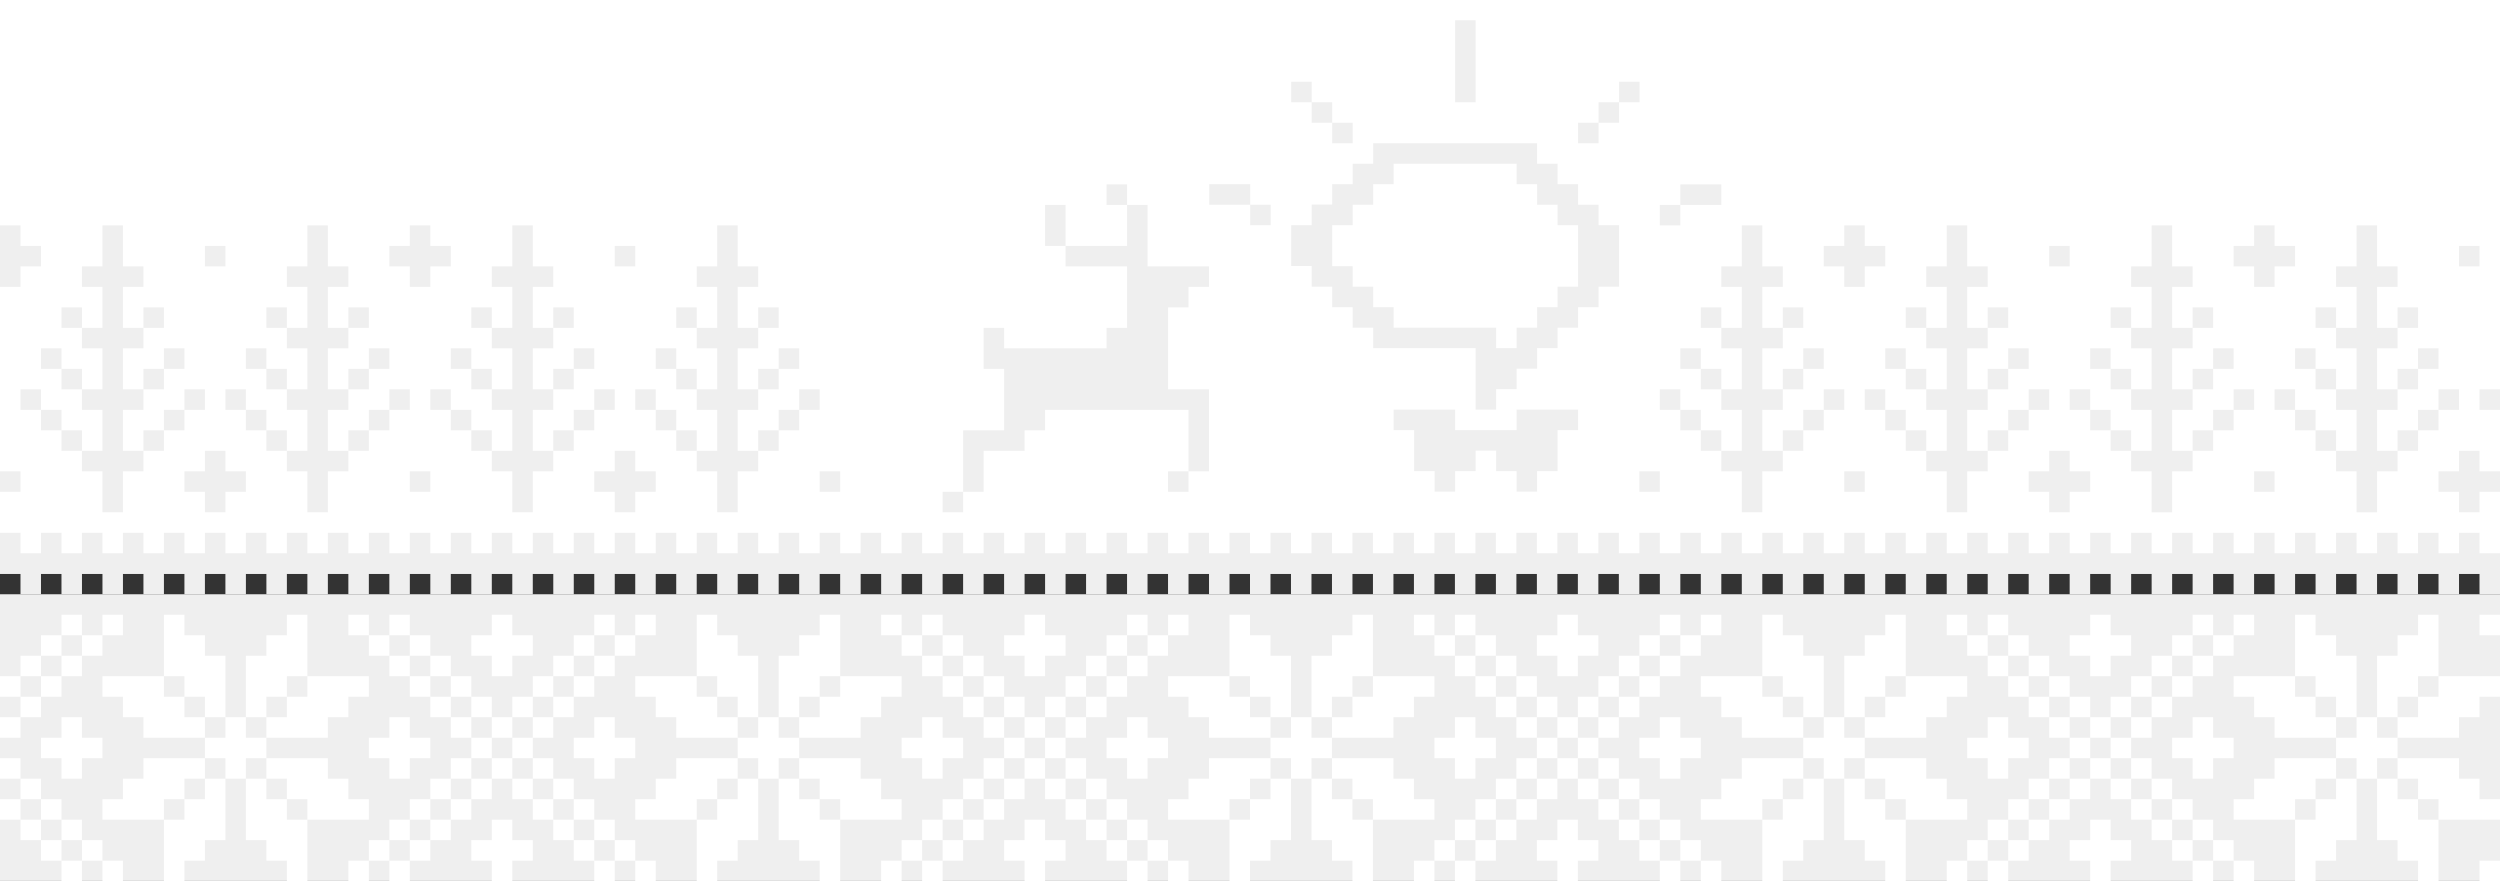 <svg id="Layer_1" data-name="Layer 1" xmlns="http://www.w3.org/2000/svg" viewBox="0 0 1220 430">
  <rect x="0" y="0" width="1220" height="430" fill="#333333" stroke="none"/>
  <rect y="290" width="1220" height="139.89" style="fill: #efefef"/>
  <g id="Layer1_0_FILL" data-name="Layer1 0 FILL">
    <path d="M1220,280V0H0V280Z" transform="translate(0 0)" style="fill: #fff"/>
  </g>
  <g id="Layer0_0_FILL" data-name="Layer0 0 FILL">
    <path d="M750.1,79.9v-10h-80v10h-10v10h-10v9.9h-10v10.1h-10v19.9h10v10.1h10v10h10v10h10v10h50v30h10v-10h10v-10h10v-10h10v-10h10v-10h10v-10h10v-30h-10v-10h-10v-10h-10v-10h-10m-10,0v10h10v10h10v10h10v30h-10v10h-10v10h-10v10h-10v-10h-50v-10h-10v-10h-10v-10h-9.9v-.1h-.1V109.9h10v-10h10v-10h10v-10h60m30,130v-10h-30v10h-30v-10h-30v10h10v20h10v10h10v-10h10v-10h10v10h10v10h10v-10h10v-20h10m-150-110h-10v10h10v-10m-10-10h-20v10h20v-10M1180,200v10h10V200h-10m0,20V210h-10v10h10m-50-10v10h10V210h-10m0,0V200h-10v10h10m-10-20h-10v10h10V190m10-20h-10v10h10V170m60,0h-10v10h10V170m10,20h-10v10h10V190m-30-10v10h10V180h-10m-30,10V180h-10v10h10m0-30V150h-10v10h10m30-10v10h10V150h-10m-20-20h-10v10h10v20h-10v10h10v20h-10v10h10v20h-10v10h10v20h10V230h10V220h-10V200h10V190h-10V170h10V160h-10V140h10V130h-10V110h-10v20M410,240V230H400v10h10m390-10v10h10V230H800m20-130H810v10h10V100m20-10H820v10h20V90m380,150V230h-10V220h-10v10h-10v10h10v10h10V240h10m-110-10h-10v10h10V230m0-120h-10v10h-10v10h10v10h10V130h10V120h-10V110m110,80h-10v10h10V190m-10-60V120h-10v10h10m-180,80V200h-10v10h10m10,10V210h-10v10h10m40,0V210h-10v10h10m10-20h-10v10h10V200m10-10h-10v10h10V190m-30-10v10h10V180h-10m10-20V150h-10v10h10m10,10h-10v10h10V170m-70,20h-10v10h10V190m10-10v10h10V180h-10m0-10h-10v10h10V170m10-10V150h-10v10h10m0-30v10h10v20h-10v10h10v20h-10v10h10v20h-10v10h10v20h10V230h10V220h-10V200h10V190h-10V170h10V160h-10V140h10V130h-10V110h-10v20h-10M900,230v10h10V230H900M890,120v10h10v10h10V130h10V120H910V110H900v10H890m130,120V230h-10V220h-10v10H990v10h10v10h10V240h10m-10-110V120h-10v10h10M830,210V200H820v10h10m10,10V210H830v10h10m40,0V210H870v10h10m10-20H880v10h10V200m10-10H890v10h10V190m-30-10v10h10V180H870m20-10H880v10h10V170m-10-10V150H870v10h10m-60,30H810v10h10V190m10-10v10h10V180H830m0-10H820v10h10V170m10-10V150H830v10h10m30-20V130H860V110H850v20H840v10h10v20H840v10h10v20H840v10h10v20H840v10h10v20h10V230h10V220H860V200h10V190H860V170h10V160H860V140h10m60,60H920v10h10V200m10,20V210H930v10h10m-20-30H910v10h10V190m10-10v10h10V180H930m0-10H920v10h10V170m0-20v10h10V150H930m20-20H940v10h10v20H940v10h10v20H940v10h10v20H940v10h10v20h10V230h10V220H960V200h10V190H960V170h10V160H960V140h10V130H960V110H950v20m30,90V210H970v10h10m10-20H980v10h10V200m10-10H990v10h10V190m-10-20H980v10h10V170m-10,20V180H970v10h10m0-30V150H970v10h10M210,240V230H200v10h10m90-10H290v10h10v10h10V240h10V230H310V220H300v10m10-100V120H300v10h10m-90,0V120H210V110H200v10H190v10h10v10h10V130h10m100,60H310v10h10V190m10,20v10h10V210H330m0,0V200H320v10h10m40,0v10h10V210H370m20,0V200H380v10h10m0-40H380v10h10V170m10,20H390v10h10V190m-30-10v10h10V180H370m0-30v10h10V150H370m-40,30V170H320v10h10m10,0H330v10h10V180m-10-30v10h10V150H330m40-10V130H360V110H350v20H340v10h10v20H340v10h10v20H340v10h10v20H340v10h10v20h10V230h10V220H360V200h10V190H360V170h10V160H360V140h10m200,90v10h10V230H570M470,240H460v10h10V240m50-140H510v20h10V100m40,30V100H550v20H520v10h30v30H540v10H490V160H480v20h10v30H470v30h10V220h20V210h10V200h70v30h10V190H570V150h10V140h10V130H560M550,90H540v10h10V90m90.1-50.1h-10v10h10v-10m10,20v-10h-10v10h10m10,0h-10v10h10v-10m60-50h-10v40h10V9.9m50,50v10h10v-10h-10m20,0v-10h-10v10h10m10-20h-10v10h10v-10M230,210v10h10V210H230m0,0V200H220v10h10m50,0H270v10h10V210m10,0V200H280v10h10m10-20H290v10h10V190m-20-20v10h10V170H280m0,10H270v10h10V180m-10-30v10h10V150H270m-40,30V170H220v10h10m0,0v10h10V180H230m-10,10H210v10h10V190m10-40v10h10V150H230m10-20v10h10v20H240v10h10v20H240v10h10v20H240v10h10v20h10V230h10V220H260V200h10V190H260V170h10V160H260V140h10V130H260V110H250v20H240M30,210V200H20v10H30m10,0H30v10H40V210m40,0H70v10H80V210m10,0V200H80v10H90m10-20H90v10h10V190M80,170v10H90V170H80M70,180v10H80V180H70m10-30H70v10H80V150M30,180V170H20v10H30m10,0H30v10H40V180M20,190H10v10H20V190m10-40v10H40V150H30m30-20V110H50v20H40v10H50v20H40v10H50v20H40v10H50v20H40v10H50v20H60V230H70V220H60V200H70V190H60V170H70V160H60V140H70V130H60M10,230H0v10H10V230m90,0H90v10h10v10h10V240h10V230H110V220H100v10m0-110v10h10V120H100m70,90v10h10V210H170m20,0V200H180v10h10m-60,0v10h10V210H130m0,0V200H120v10h10m10-30H130v10h10V180m-10-30v10h10V150H130m-10,40H110v10h10V190m0-20v10h10V170H120m70,0H180v10h10V170m10,20H190v10h10V190m-30-10v10h10V180H170m0-30v10h10V150H170m0-10V130H160V110H150v20H140v10h10v20H140v10h10v20H140v10h10v20H140v10h10v20h10V230h10V220H160V200h10V190H160V170h10V160H160V140h10M10,110H0v30H10V130H20V120H10V110M1080,260v10h-10V260h-10v10h-10V260h-10v10h-10V260h-10v10h-10V260h-10v10H990V260H980v10H970V260H960v10H950V260H940v10H930V260H920v10H910V260H900v10H890V260H880v10H870V260H860v10H850V260H840v10H830V260H820v10H810V260H800v10H790V260H780v10H770V260H760v10H750V260H740v10H730V260H720v10H710V260H700v10H690V260H680v10H670V260H660v10H650V260H640v10H630V260H620v10H610V260H600v10H590V260H580v10H570V260H560v10H550V260H540v10H530V260H520v10H510V260H500v10H490V260H480v10H470V260H460v10H450V260H440v10H430V260H420v10H410V260H400v10H390V260H380v10H370V260H360v10H350V260H340v10H330V260H320v10H310V260H300v10H290V260H280v10H270V260H260v10H250V260H240v10H230V260H220v10H210V260H200v10H190V260H180v10H170V260H160v10H150V260H140v10H130V260H120v10H110V260H100v10H90V260H80v10H70V260H60v10H50V260H40v10H30V260H20v10H10V260H0v20H10v10H20V280H30v10H40V280H50v10H60V280H70v10H80V280H90v10h10V280h10v10h10V280h10v10h10V280h10v10h10V280h10v10h10V280h10v10h10V280h10v10h10V280h10v10h10V280h10v10h10V280h10v10h10V280h10v10h10V280h10v10h10V280h10v10h10V280h10v10h10V280h10v10h10V280h10v10h10V280h10v10h10V280h10v10h10V280h10v10h10V280h10v10h10V280h10v10h10V280h10v10h10V280h10v10h10V280h10v10h10V280h10v10h10V280h10v10h10V280h10v10h10V280h10v10h10V280h10v10h10V280h10v10h10V280h10v10h10V280h10v10h10V280h10v10h10V280h10v10h10V280h10v10h10V280h10v10h10V280h10v10h10V280h10v10h10V280h10v10h10V280h10v10h10V280h10v10h10V280h10v10h10V280h10v10h10V280h10v10h10V280h10v10h10V280h10v10h10V280h10v10h10V280h10v10h10V280h10v10h10V280h10v10h10V280h10v10h10V280h10v10h10V280h10v10h10V280h10v10h10V280h10v10h10V280h10v10h10V280h10v10h10V270h-10V260h-10v10h-10V260h-10v10h-10V260h-10v10h-10V260h-10v10h-10V260h-10v10h-10V260h-10v10h-10V260Z" transform="translate(0 0)" style="fill: #efefef"/>
    <path d="M1040,420V410h-10V400h-10v10h-10v10h10v10h10V420h10m180,10V420h-10v10h10m-10-130v10h10V300h-10m-130,70h10V360h-10V350h-10v10h-10v10h10v10h10V370M980,410v10h10V410H980m20,0V400H990v10h10m80,10h-10v10h10V420m-20-10V400h-10v10h10m10,0h-10v10h10V410m10,0V400h-10v10h10m10,0h-10v10h10V410m10,20V420h-10v10h10M960,420H950v10h10V420m10,0v10h10V420H970m0,0V410H960v10h10m0-20v10h10V400H970m0-80V310H960v10h10m-10-10V300H950v10h10m110,80h-10v10h10V390m10-70h-10v10h10V320m-10,10h-10v10h10V330m0-20h-10v10h10V310m10,0V300h-10v10h10m10,0h-10v10h10V310m10,0V300h-10v10h10m-50,30v10h10V340h-10m-40,0v10h10V340h-10m40,40v10h10V380h-10m0,10h-10v10h10V390m-20-10v10h10V380h-10m0-30h-10v10h10V350m0,20h-10v10h10V370m10,0V360h-10v10h10m10-20h-10v10h10V350m0,20h-10v10h10V370m-40,10v10h10V380h-10m0,10h-10v10h10V390m-20-10v10h10V380H990m0,10H980v10h10V390m20-40h-10v10h10V350m0,10v10h10V360h-10m0,10h-10v10h10V370m-10-30H990v10h10V340m-20-10V320H970v10h10m10-10v10h10V320H990m20,20V330h-10v10h10m-30-10v10h10V330H980m0-20v10h10V310H980m0,0V300H970v10h10m70,10v10h10V320h-10m-10,20h-10v10h10V340m10-10h-10v10h10V330M700,420H690v10h10V420m10,0V410H700v10h10m10,0H710v10h10V420m0-20H710v10h10V400m10,20V410H720v10h10m10-20H730v10h10V400m60,0H790v10h10V400m40,20H830v10h10V420m-30,0V410H800v10h10m10,0H810v10h10V420m0-10v10h10V410H820m0-10H810v10h10V400m-10-10H800v10h10V390m10-70H810v10h10V320m0-10v10h10V310H820m0-10H810v10h10V300m20,10V300H830v10h10M730,390H720v10h10V390m60,0H780v10h10V390m0-20H780v10h10V370m0,10v10h10V380H790m-20,0v10h10V380H770m0-20v10h10V360H770m20,0V350H780v10h10m-40,20V370H740v10h10m10-10v10h10V370H760m-10,20H740v10h10V390m10-10H750v10h10V380m-20,10V380H730v10h10m20-40v10h10V350H760m-10,10V350H740v10h10m10,0H750v10h10V360m0-20H750v10h10V340m-20,0H730v10h10V340m0-10v10h10V330H740m0-10H730v10h10V320m60,10v10h10V330H800m0,10H790v10h10V340m-20-10v10h10V330H780m0,10H770v10h10V340m20-20H790v10h10V320m0-10v10h10V310H800m-80,20v10h10V330H720m-20-30H690v10h10V300m10,20V310H700v10h10m10-20H710v10h10V300m0,10v10h10V310H720m0,10H710v10h10V320m260,50h10V360H980V350H970v10H960v10h10v10h10V370m60-50V310h-10V300h-10v10h-10v10h10v10h10V320h10M780,420V410H770V400H760v10H750v10h10v10h10V420h10m20-60v10h10v10h10V370h10V360H820V350H810v10H800M440,420H430v10h10V420m20-20H450v10h10V400m0,20H450v10h10V420m-10,0V410H440v10h10m20,0V410H460v10h10m10-20H470v10h10V400m60,0H530v10h10V400m10,20V410H540v10h10m10-20H550v10h10V400m0,20H550v10h10V420m20,0H570v10h10V420m-10,0V410H560v10h10m-80-30H480v10h10V390m90-90H570v10h10V300m-50,90H520v10h10V390m20,0H540v10h10V390m-20-10v10h10V380H530m-10-10v10h10V370H520m-10,0H500v10h10V370m0,10v10h10V380H510m-20,0v10h10V380H490m10-10V360H490v10h10m10-10V350H500v10h10m10,0H510v10h10V360m0-10v10h10V350H520m0-10H510v10h10V340m-20,0H490v10h10V340m30,0V330H520v10h10m10,0H530v10h10V340m0-10v10h10V330H540m0-10H530v10h10V320m10,0V310H540v10h10m10,0H550v10h10V320m0-20H550v10h10V300m0,10v10h10V310H560m-80,60v10h10V370H480m-10,20H460v10h10V390m0-10v10h10V380H470m10-30v10h10V350H480m-50-50v10h10V300H430m50,40H470v10h10V340m0-10v10h10V330H480m-20,0v10h10V330H460m0-10H450v10h10V320m-10,0V310H440v10h10m10-20H450v10h10V300m20,20H470v10h10V320m-10,0V310H460v10h10m300,0h10V310H770V300H760v10H750v10h10v10h10V320m-50,40V350H710v10H700v10h10v10h10V370h10V360H720M520,410H510V400H500v10H490v10h10v10h10V420h10V410m40-50V350H550v10H540v10h10v10h10V370h10V360H560m-50-50V300H500v10H490v10h10v10h10V320h10V310H510m-70,50v10h10v10h10V370h10V360H460V350H450v10H440M260,420V410H250V400H240v10H230v10h10v10h10V420h10m20-60v10h10v10h10V370h10V360H300V350H290v10H280M180,420H170v10h10V420m10,0V410H180v10h10m10,0H190v10h10V420m-10-20v10h10V400H190m20,20V410H200v10h10m0-20v10h10V400H210m60,0v10h10V400H270m30,20H290v10h10V420m0-20H290v10h10V400m-10,20V410H280v10h10m20,0V410H300v10h10m10,0H310v10h10V420m-30-30H280v10h10V390m-20,0H260v10h10V390m-10-20v10h10V370H260m20,10H270v10h10V380m-30,0v10h10V380H250m10-20H250v10h10V360m10,0V350H260v10h10m10-20H270v10h10V340m-20-10v10h10V330H260m0,10H250v10h10V340m20-20H270v10h10V320m10,20V330H280v10h10m0-20V310H280v10h10m10,0H290v10h10V320m-10-10h10V300H290v10m20,10V310H300v10h10m0-20v10h10V300H310M210,390H200v10h10V390m30-20v10h10V370H240m-10,10V370H220v10h10m0,10H220v10h10V390m10-10H230v10h10V380m-20,0H210v10h10V380m20-30v10h10V350H240m-10,10V350H220v10h10m0,0v10h10V360H230m-50-60H170v10h10V300m10,20V310H180v10h10m0-20v10h10V300H190m10,20H190v10h10V320m40,20H230v10h10V340m-30,0V330H200v10h10m10,0H210v10h10V340m0-10v10h10V330H220m0-10H210v10h10V320m-10,0V310H200v10h10m960,50v10h10v10h10v10h30V390h-10V380h-10V370h-30m0,10h-10v30h10v10h10v10h10V400h-10V390h-10V380m-30,0v10h-10v10h-10v30h10V420h10V410h10V380h-10m30-20h-10V350h-10v10h-10v10h10v10h10V370h10V360m20-20h-10v10h-10v10h30V350h10V340h10V330h-30v10m0-10V300h-10v10h-10v10h-10v30h10V340h10V330h10m-90,50v10h-10v10h30V390h10V380h10V370h-30v10h-10m30-80h-10v30h10v10h10v10h10V320h-10V310h-10V300m0,40h-10V330h-30v10h10v10h10v10h30V350h-10V340M190,350v10H180v10h10v10h10V370h10V360H200V350H190m50-50v10H230v10h10v10h10V320h10V310H250V300H240m680,80v10h10v10h30V390H950V380H940V370H910v10h10m-10,0H900v30h10v10h10v10h10V400H920V390H910V380m20-80H920v10H910v10H900v30h10V340h10V330h10V300m30,40V330H930v10H920v10H910v10h30V350h10V340h10m-80,40v10H870v10H860v30h10V420h10V410h10V380H880m10-20H880v10h10v10h10V370h10V360H900V350H890v10m-40,20H840v10H830v10h30V390h10V380h10V370H850v10m20-40H860V330H830v10h10v10h10v10h30V350H870V340m20-20H880V310H870V300H860v30h10v10h10v10h10V320M400,390H390V380H380v30h10v10h10v10h10V400H400V390m0-10v10h10v10h30V390H430V380H420V370H390v10h10m-10-30v10h30V350h10V340h10V330H410v10H400v10H390m-30,30v10H350v10H340v30h10V420h10V410h10V380H360m-10,10V380h10V370H330v10H320v10H310v10h30V390h10m10-30v10h10v10h10V370h10V360H380V350H370v10H360m-20-20V330H310v10h10v10h10v10h30V350H350V340H340m20-20V310H350V300H340v30h10v10h10v10h10V320H360m30,0H380v30h10V340h10V330h10V300H400v10H390v10m230,70H610v10H600v30h10V420h10V410h10V380H620v10m-40,0H570v10h30V390h10V380h10V370H590v10H580v10m-10-50h10v10h10v10h30V350H610V340H600V330H570v10m40-30V300H600v30h10v10h10v10h10V320H620V310H610m40,70h10v10h10v10h30V390H690V380H680V370H650v10m0,10V380H640v30h10v10h10v10h10V400H660V390H650m0-20V360H640V350H630v10H620v10h10v10h10V370h10m10-60H650v10H640v30h10V340h10V330h10V300H660v10m30,30h10V330H670v10H660v10H650v10h30V350h10V340M130,380h10v10h10v10h30V390H170V380H160V370H130v10m0,10V380H120v30h10v10h10v10h10V400H140V390H130m-30-10v10H90v10H80v30H90V420h10V410h10V380H100m20-20V350H110v10H100v10h10v10h10V370h10V360H120m30-30v10H140v10H130v10h30V350h10V340h10V330H150m-10-20H130v10H120v30h10V340h10V330h10V300H140v10M60,390H50v10H80V390H90V380h10V370H70v10H60v10m20-90v30H90v10h10v10h10V320H100V310H90V300H80M50,330v10H60v10H70v10h30V350H90V340H80V330H50M10,400v10H20V400H10m20,20V410H20v10H30m0-20v10H40V400H30m10,20H30v10H40V420m20,0H50v10H60V420m-10,0V410H40v10H50M30,390H20v10H30V390M20,380H10v10H20V380M10,390H0v10H10V390m0-20H0v10H10V370m20-20v10H20v10H30v10H40V370H50V360H40V350H30m-20,0H0v10H10V350m10-20v10H30V330H20M0,330v10H10V330H0m20,10H10v10H20V340m0-20H10v10H20V320m10,0V310H20v10H30m0-20v10H40V300H30m10,20H30v10H40V320m10,0V310H40v10H50m0-20v10H60V300Z" transform="translate(0 0)" style="fill: #fff"/>
  </g>
</svg>

